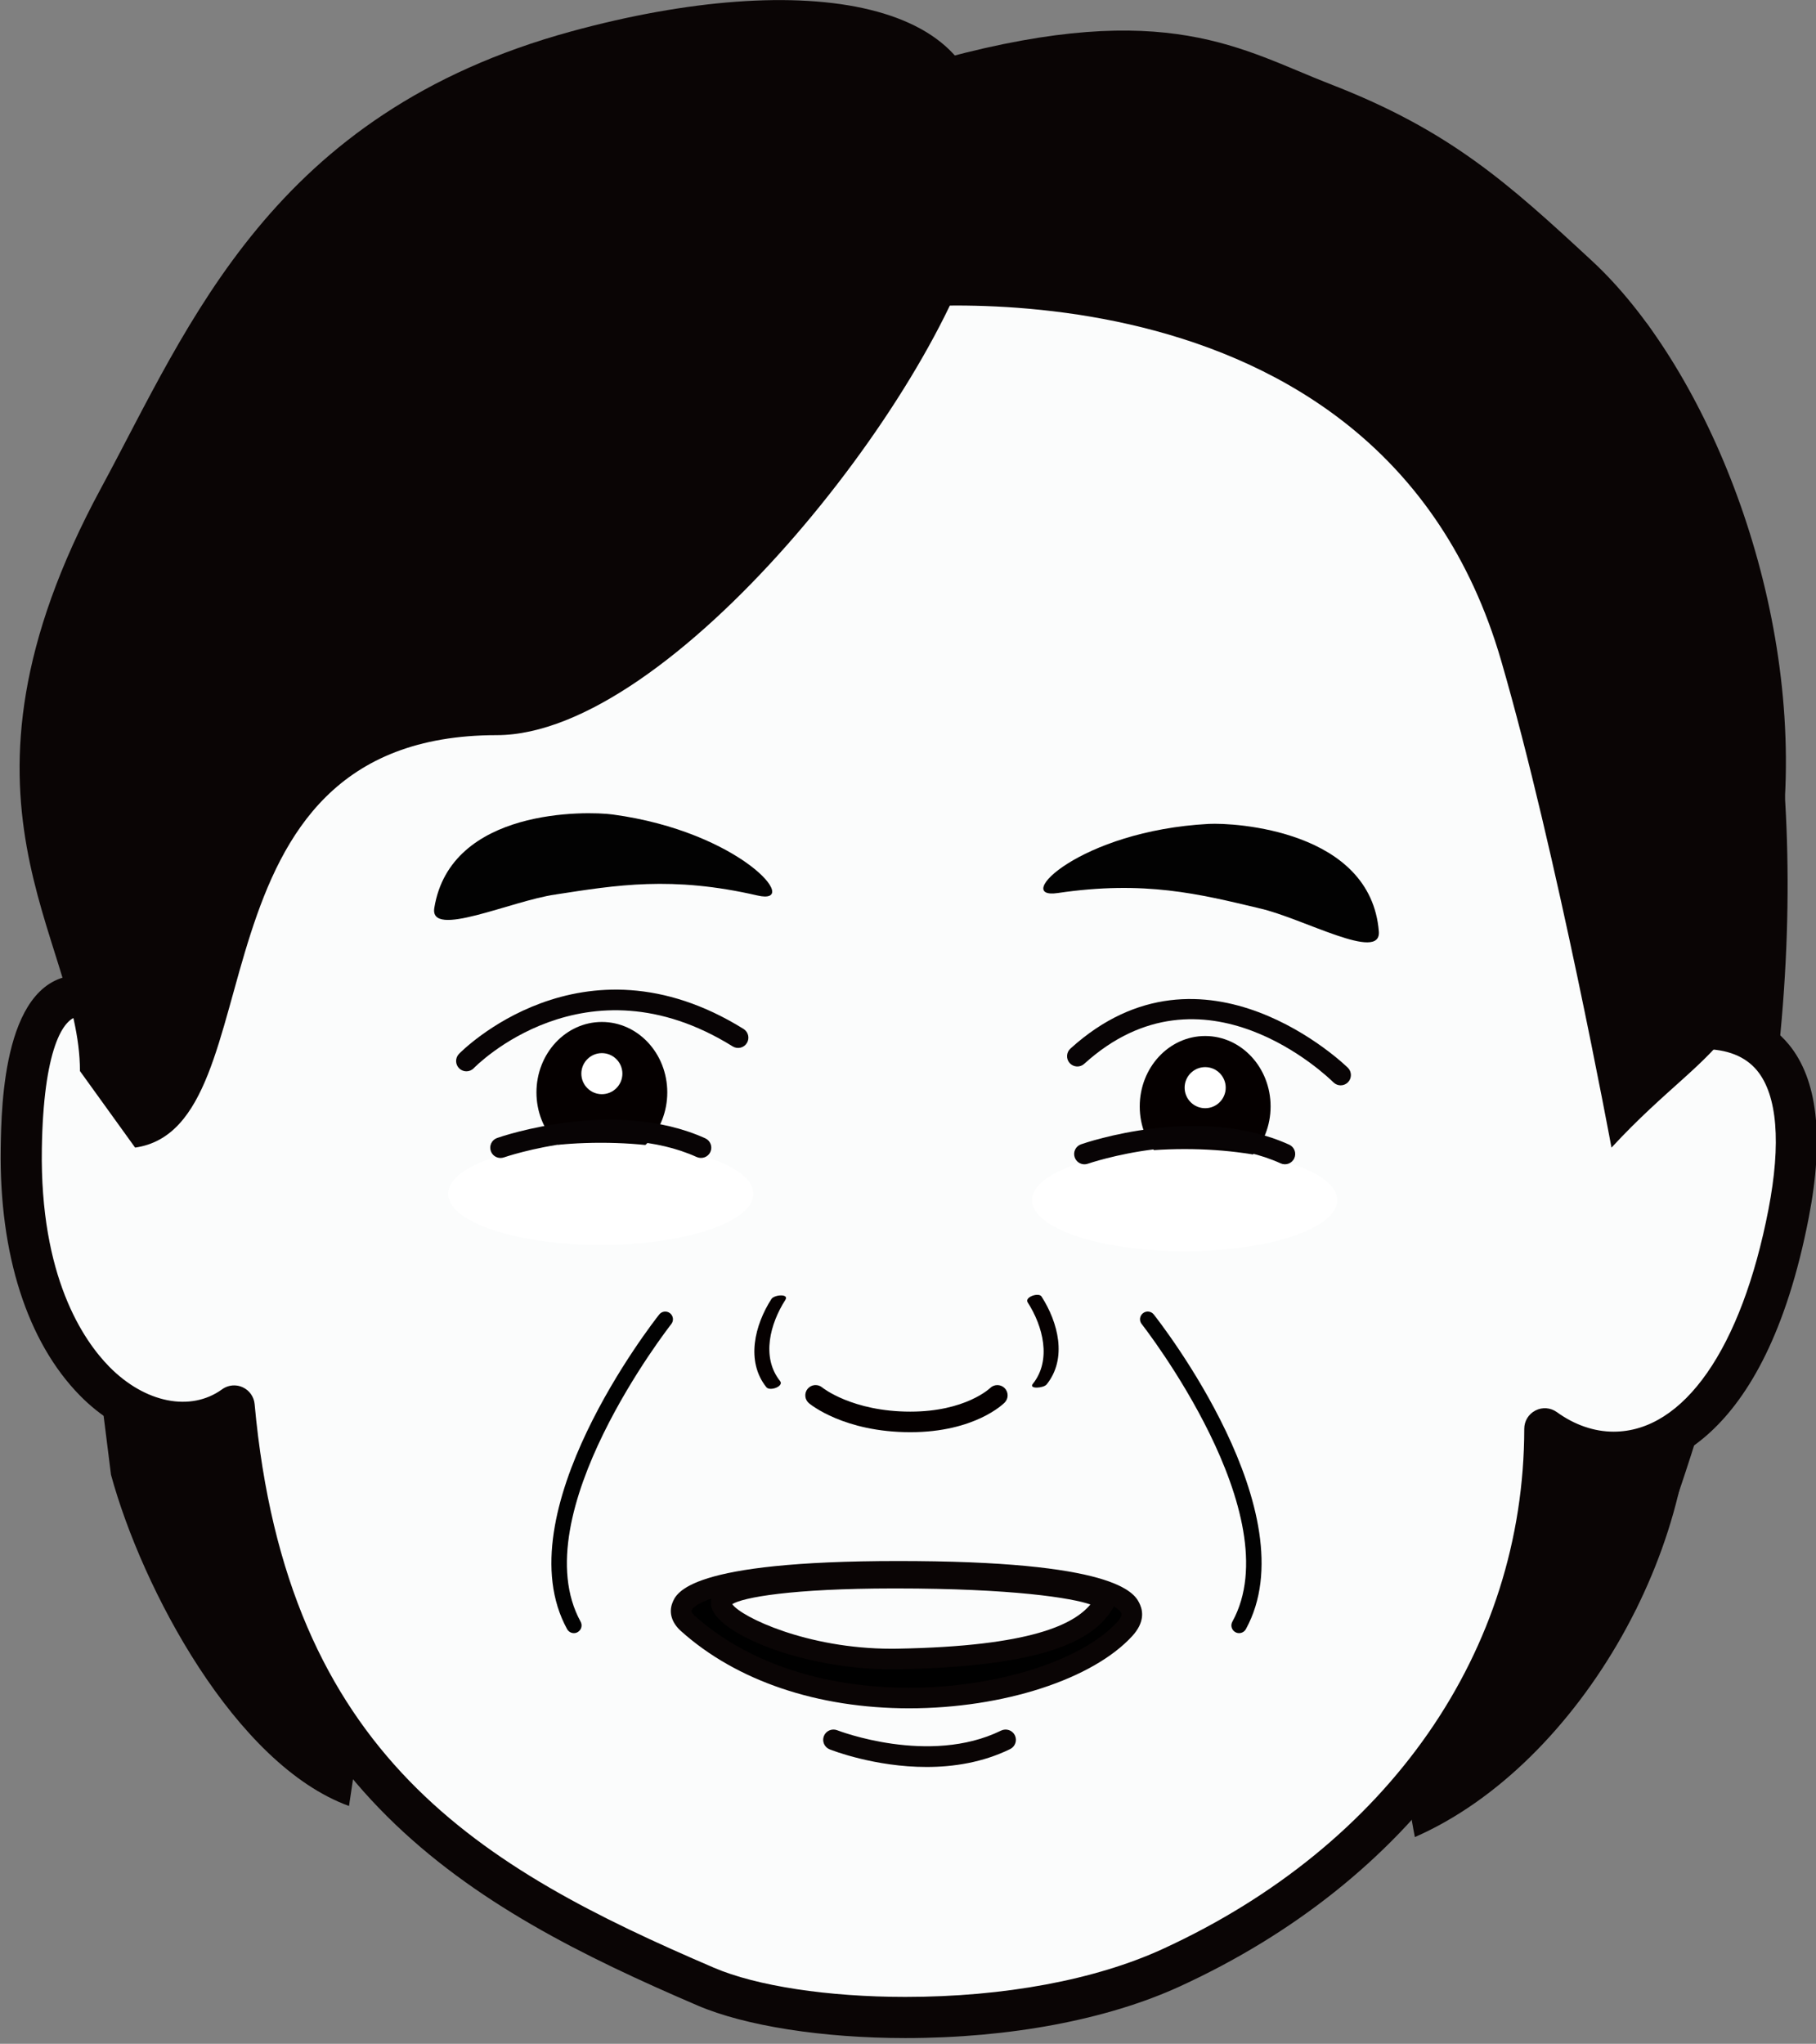 <?xml version="1.0" encoding="utf-8"?>
<!-- Generator: Adobe Illustrator 16.0.0, SVG Export Plug-In . SVG Version: 6.00 Build 0)  -->
<!DOCTYPE svg PUBLIC "-//W3C//DTD SVG 1.1//EN" "http://www.w3.org/Graphics/SVG/1.1/DTD/svg11.dtd">
<svg version="1.1" id="圖層_1" xmlns="http://www.w3.org/2000/svg" xmlns:xlink="http://www.w3.org/1999/xlink" x="0px" y="0px"
	 width="88.316px" height="99.364px" viewBox="0 0 88.316 99.364" enable-background="new 0 0 88.316 99.364" xml:space="preserve">
<rect x="0" y="0" width="88.316" height="99.364" fill="#808080" stroke="none"/>
<g>
	<path fill="#0A0505" d="M80.091,15.727c0,0,15.75,21.095-0.534,62.521l-1.858-45.133L80.091,15.727z"/>
	<g>
		<path fill="#0A0505" d="M82.141,65.636c1.007,9.059-5.28,20.153-13.333,23.677c-1.51-7.549-1.51-26.673,10.065-20.131"/>
	</g>
	<g>
		<g>
			<path fill="#0A0505" d="M4.919,67.873l-0.025-0.201C4.867,67.757,4.88,67.819,4.919,67.873z"/>
		</g>
		<g>
			<path fill="#0A0505" d="M17.979,70.188c-2.377-4.754-12.381-1.427-13.06-2.315l0.479,3.825
				c1.51,5.536,6.039,14.091,11.575,16.104C17.476,84.279,19.489,72.705,17.979,70.188z"/>
		</g>
	</g>
	<g>
		<path fill="#FBFCFC" d="M21.534,12.828C2.774,24.193,7.525,50.754,7.525,50.754s-6.291-7.814-6.489,5.082
			C0.865,66.951,7.63,71.075,11.386,68.354c1.635,17.958,11.919,23.5,22.937,28.229c4.57,1.962,15.555,2.332,22.642-0.922
			c9.87-4.529,18.148-13.735,18.162-26.197c3.755,2.721,9.622,1.079,11.857-10.474c2.448-12.664-7.771-8.237-7.771-8.237
			s10.329-24.325-10.129-37.926C58.222,5.606,31.974,6.503,21.534,12.828z"/>
		<path fill="#0A0505" d="M44.029,99.085c-4.018,0-7.793-0.592-10.101-1.582C22.78,92.718,12.613,86.982,10.543,69.897
			c-2.145,0.711-4.699-0.062-6.649-2.043c-2.568-2.607-3.938-6.881-3.859-12.034c0.032-2.08,0.13-8.412,3.861-8.412
			c0.824,0,1.629,0.356,2.322,0.812C5.601,41.03,5.481,21.384,21.016,11.973c5.325-3.226,14.923-5.23,25.048-5.23
			c9.96,0,18.553,1.915,23.574,5.253c17.521,11.648,13.122,31.09,11.175,37.231c0.599-0.126,1.286-0.222,1.996-0.222
			c1.78,0,3.227,0.612,4.182,1.77c1.398,1.694,1.727,4.522,0.976,8.406c-2.169,11.214-7.362,12.425-9.494,12.425
			c-0.812,0-1.621-0.162-2.395-0.475c-0.648,10.893-7.535,20.318-18.695,25.44C53.851,98.191,49.109,99.085,44.029,99.085z
			 M11.386,67.354c0.141,0,0.282,0.029,0.414,0.09c0.328,0.148,0.55,0.462,0.583,0.819c1.561,17.144,11.039,22.552,22.335,27.401
			c2.07,0.889,5.551,1.42,9.312,1.42c4.799,0,9.244-0.828,12.519-2.332c10.995-5.046,17.567-14.499,17.579-25.289
			c0-0.376,0.211-0.72,0.546-0.89c0.334-0.172,0.736-0.14,1.041,0.081c0.858,0.622,1.812,0.95,2.758,0.95
			c3.406,0,6.222-4.039,7.531-10.805c0.623-3.224,0.431-5.559-0.555-6.754c-0.571-0.691-1.459-1.042-2.64-1.042
			c-1.625,0-3.185,0.66-3.2,0.667c-0.375,0.162-0.811,0.078-1.1-0.21c-0.29-0.288-0.376-0.723-0.217-1.099
			c0.025-0.06,2.519-6.039,2.528-13.541c0.013-9.938-4.122-17.731-12.29-23.162c-4.701-3.125-12.89-4.918-22.466-4.918
			c-9.78,0-18.981,1.893-24.012,4.941C4.087,24.566,8.463,50.319,8.509,50.578c0.081,0.449-0.154,0.895-0.569,1.085
			c-0.417,0.188-0.907,0.074-1.193-0.281c-0.522-0.644-1.905-1.974-2.851-1.974c-0.852,0-1.788,1.692-1.861,6.443
			c-0.096,6.224,2.016,9.312,3.284,10.6c1.73,1.756,3.95,2.203,5.48,1.094C10.973,67.419,11.179,67.354,11.386,67.354z"/>
	</g>
	<g>
		<path fill="#020202" d="M27.909,79.398c-0.132,0-0.261-0.07-0.329-0.194c-3.09-5.615,4.168-14.904,4.479-15.297
			c0.129-0.163,0.365-0.189,0.526-0.062c0.163,0.128,0.19,0.364,0.062,0.526c-0.073,0.093-7.26,9.29-4.41,14.471
			c0.1,0.182,0.034,0.409-0.148,0.509C28.032,79.384,27.97,79.398,27.909,79.398z"/>
		<path fill="#020202" d="M60.26,79.398c-0.062,0-0.123-0.015-0.181-0.047c-0.182-0.1-0.248-0.327-0.147-0.509
			c2.854-5.184-4.337-14.378-4.409-14.471c-0.129-0.162-0.102-0.398,0.062-0.526c0.161-0.128,0.397-0.103,0.526,0.062
			c0.311,0.393,7.569,9.682,4.478,15.297C60.52,79.328,60.392,79.398,60.26,79.398z"/>
	</g>
	<g>
		<g>
			<path fill="#060101" d="M37.514,63.156c-0.808,1.259-1.254,3.022-0.245,4.285c0.172,0.216,0.869-0.047,0.669-0.297
				c-0.929-1.162-0.482-2.797,0.256-3.949C38.39,62.89,37.656,62.936,37.514,63.156L37.514,63.156z"/>
			<path fill="#060101" d="M49.979,63.319c0.741,1.155,1.176,2.802,0.248,3.962c-0.208,0.26,0.524,0.213,0.676,0.023
				c1.011-1.264,0.554-3.017-0.252-4.272C50.515,62.82,49.812,63.059,49.979,63.319L49.979,63.319z"/>
		</g>
		<path fill="#050000" d="M44.274,69.629c-3.222,0-4.864-1.352-4.933-1.409c-0.211-0.179-0.238-0.494-0.06-0.705
			c0.178-0.21,0.494-0.236,0.705-0.061c0.012,0.011,1.457,1.175,4.288,1.175c2.681,0,3.865-1.134,3.877-1.146
			c0.196-0.192,0.512-0.192,0.706,0.002c0.193,0.193,0.196,0.507,0.004,0.702C48.803,68.246,47.407,69.629,44.274,69.629z"/>
	</g>
	<g>
		<path fill="#0A0505" d="M27.789,1.525C13.203,5.509,9.238,15.742,4.919,23.721c-8.276,15.291-1.031,21.808-1.031,28.35
			l2.683,3.722c7.046-1.007,2.077-20.051,17.586-20.052c8.462-0.001,21.305-16.351,23.529-24.769l-0.015-3.691
			C48.618-0.092,39.103-1.565,27.789,1.525z"/>
	</g>
	<g>
		<path fill="#0A0505" d="M86.807,38.764c0.556-10.345-4.033-21.121-9.375-26.071c-4.093-3.793-6.929-6.352-12.715-8.594
			c-4.327-1.677-7.942-4.191-18.775-1.274c0,0-0.553,12.304-3.359,12.239c0,0,24.484-3.393,30.419,17.046
			c2.719,9.36,5.368,23.684,5.368,23.684C83.668,50.066,86.136,51.245,86.807,38.764z"/>
	</g>
	<g>
		<path fill="#020202" d="M29.789,39.597c-1.24-0.166-7.876-0.33-8.668,4.545c-0.244,1.505,3.736-0.346,5.88-0.651
			c0.026-0.004,0.029,0.035,0.034,0.063l-0.021-0.066c2.951-0.454,5.655-0.914,9.825,0.049
			C39.039,44.046,36.016,40.435,29.789,39.597z"/>
		<path fill="#020202" d="M58.78,40.056c1.25-0.068,7.877,0.303,8.276,5.225c0.124,1.52-3.697-0.645-5.81-1.122
			c-0.023-0.005-0.03,0.034-0.037,0.06l0.026-0.063c-2.903-0.689-5.563-1.365-9.798-0.739C49.204,43.747,52.506,40.391,58.78,40.056
			z"/>
		<path fill="none" stroke="#251714" stroke-width="2" stroke-linecap="round" stroke-linejoin="round" stroke-miterlimit="10" d="
			M38.824,53.632"/>
		<g>
			<g>
				<path fill="#080405" d="M22.682,52.084c-0.124,0-0.248-0.046-0.345-0.138c-0.2-0.19-0.208-0.507-0.018-0.707
					c0.059-0.062,5.959-6.112,13.841-1.215c0.234,0.146,0.306,0.454,0.161,0.688s-0.454,0.306-0.689,0.161
					c-7.196-4.474-12.535,0.999-12.588,1.055C22.946,52.032,22.813,52.084,22.682,52.084z"/>
				<ellipse fill="#050000" cx="29.27" cy="53.11" rx="3.181" ry="3.425"/>
				<circle fill="#FFFFFF" cx="29.27" cy="52.198" r="0.998"/>
			</g>
			<ellipse fill="#FFFFFF" cx="29.216" cy="58.041" rx="7.421" ry="2.483"/>
			<path fill="#080405" d="M24.342,56.297c-0.207,0-0.4-0.129-0.472-0.335c-0.091-0.261,0.046-0.546,0.307-0.637
				c0.232-0.082,5.732-1.966,10.121,0.016c0.251,0.114,0.363,0.41,0.25,0.662c-0.113,0.252-0.41,0.359-0.662,0.25
				c-4.025-1.822-9.326-0.003-9.378,0.016C24.452,56.288,24.396,56.297,24.342,56.297z"/>
		</g>
		<g>
			<g>
				<path fill="#080405" d="M65.199,52.766c-0.127,0-0.255-0.049-0.353-0.146c-0.256-0.254-6.334-6.149-12.117-0.9
					c-0.203,0.186-0.519,0.17-0.706-0.034c-0.186-0.204-0.17-0.521,0.034-0.706c6.492-5.893,13.425,0.863,13.494,0.932
					c0.195,0.194,0.196,0.511,0.002,0.707C65.456,52.716,65.328,52.766,65.199,52.766z"/>
				<ellipse fill="#050000" cx="58.61" cy="53.792" rx="3.182" ry="3.424"/>
				<circle fill="#FFFFFF" cx="58.61" cy="52.879" r="0.999"/>
			</g>
			<g>
				<ellipse fill="#FFFFFF" cx="57.612" cy="58.348" rx="7.421" ry="2.483"/>
				<path fill="#080405" d="M52.738,56.605c-0.206,0-0.399-0.129-0.472-0.335c-0.092-0.261,0.046-0.546,0.307-0.637
					c0.231-0.081,5.735-1.97,10.122,0.017c0.252,0.113,0.363,0.409,0.249,0.661c-0.113,0.252-0.412,0.362-0.661,0.249
					c-4.024-1.82-9.327-0.001-9.38,0.017C52.848,56.597,52.792,56.605,52.738,56.605z"/>
			</g>
		</g>
	</g>
	<g>
		<g>
			<path fill="#FBFCFC" d="M40.533,84.584c0,0,4.629,1.837,8.373,0"/>
			<path fill="#0A0505" d="M45.061,85.905c-2.512,0-4.583-0.805-4.713-0.856c-0.256-0.102-0.382-0.393-0.28-0.648
				c0.102-0.257,0.392-0.381,0.649-0.281c0.044,0.018,4.475,1.73,7.968,0.016c0.248-0.119,0.548-0.02,0.67,0.229
				c0.121,0.248,0.019,0.548-0.229,0.67C47.792,85.688,46.367,85.905,45.061,85.905z"/>
		</g>
		<g>
			<g>
				<path d="M33.446,78.921c-0.895-0.804-0.698-2.622,11.143-2.524c8.47,0.069,11.554,1.215,10.113,2.798
					C51.423,82.79,39.753,84.584,33.446,78.921z"/>
				<path fill="#0A0505" d="M44.214,83.053c-4.459,0-8.402-1.335-11.102-3.76c-0.442-0.396-0.593-0.891-0.416-1.354
					c0.194-0.506,0.785-2.047,10.992-2.047l0.904,0.004c9.96,0.081,10.631,1.617,10.852,2.122c0.148,0.34,0.205,0.878-0.372,1.513
					C53.151,81.638,48.788,83.053,44.214,83.053z M43.688,76.893c-9.253,0-10.003,1.261-10.058,1.404
					c-0.032,0.085,0.131,0.235,0.15,0.252c2.517,2.26,6.222,3.504,10.434,3.504c4.242,0,8.403-1.314,10.119-3.195
					c0.119-0.131,0.25-0.313,0.195-0.438c-0.064-0.147-0.894-1.448-9.943-1.522L43.688,76.893z"/>
			</g>
			<g>
				<path fill="#FBFCFC" d="M35.07,77.958c0.096,0.947,4.048,2.773,8.554,2.696c7.138-0.121,9.23-1.374,10.055-2.696
					c0.314-0.506-3.054-1.243-10.247-1.233C39.104,76.729,34.982,77.089,35.07,77.958z"/>
				<path fill="#0A0505" d="M43.347,81.156c-4.355,0-8.635-1.773-8.774-3.148c-0.016-0.157,0.009-0.394,0.217-0.625
					c0.859-0.951,5.173-1.155,8.642-1.158h0.142c2.296,0,9.843,0.098,10.545,1.36c0.112,0.203,0.107,0.441-0.015,0.637
					c-0.81,1.297-2.73,2.801-10.472,2.933L43.347,81.156z M35.611,77.989c0.442,0.63,3.654,2.167,7.735,2.167l0.269-0.002
					c6.597-0.112,8.62-1.205,9.414-2.149c-0.887-0.314-3.781-0.78-9.456-0.78h-0.141C38.498,77.229,36.129,77.663,35.611,77.989z"/>
			</g>
		</g>
	</g>
</g>
</svg>
